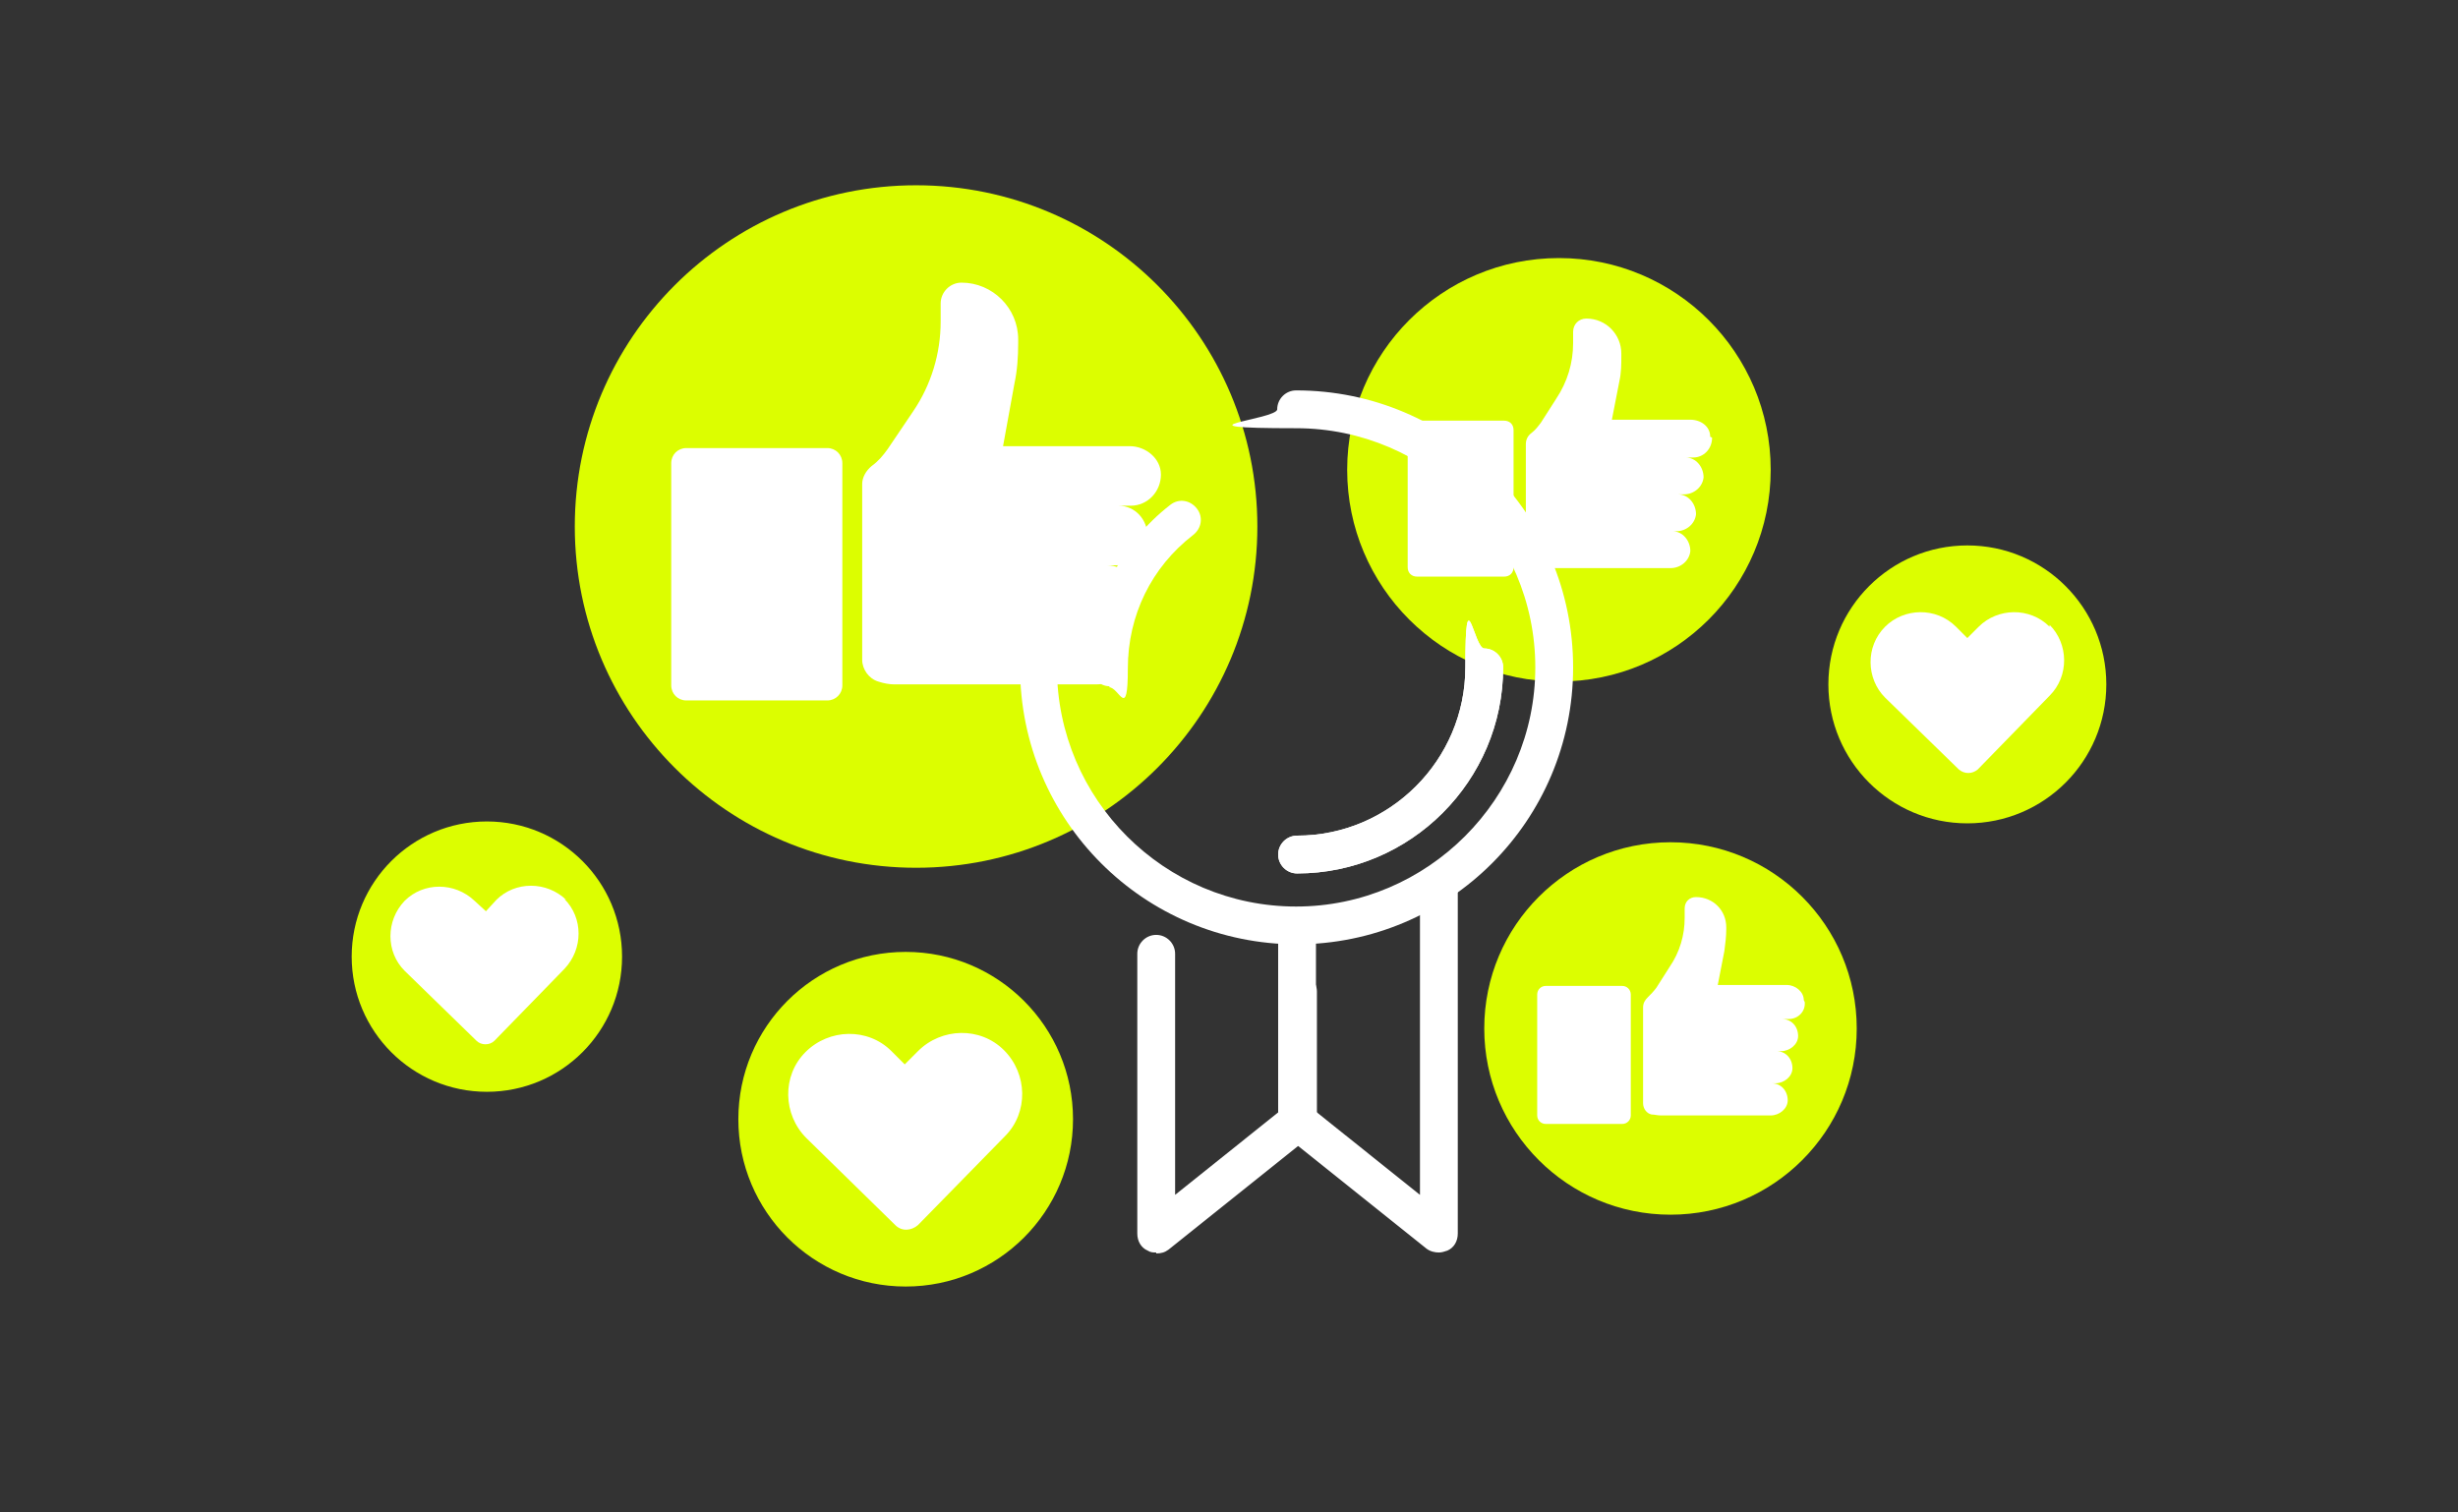 <svg xmlns="http://www.w3.org/2000/svg" id="Ebene_1" viewBox="0 0 260 160"><rect x="0" y="0" width="260" height="160" fill="#333333" stroke="none"/><defs><style>      .st0 {        fill: #dcfe00;      }      .st1 {        fill: #fff;      }    </style></defs><g><circle class="st0" cx="96.9" cy="55.7" r="36.1"></circle><g><path class="st1" d="M122.8,50.2c0-1.7-1.6-3-3.3-3h-4.6s-1.9,0-1.9,0h-6.9s1.2-6.6,1.2-6.6c.3-1.4.4-2.8.4-4.3v-.4c0-3.3-2.7-6-6-6h0c-1.2,0-2.2,1-2.2,2.2v1.9c0,3.4-1,6.7-2.9,9.5l-2.7,4c-.5.7-1,1.3-1.7,1.8-.6.5-1,1.2-1,1.9v18.6c0,1,.7,2,1.7,2.3h0c.6.2,1.2.3,1.7.3h14.9s5.2,0,5.2,0h1.3c1.7,0,3.2-1.3,3.3-3,0-1.8-1.3-3.3-3.1-3.3h.7c1.7,0,3.2-1.3,3.3-3,0-1.8-1.3-3.3-3.1-3.3h1c1.7,0,3.2-1.3,3.3-3,0-1.8-1.3-3.3-3.1-3.3h1.3c1.8,0,3.2-1.5,3.2-3.3Z"></path><path class="st1" d="M87.5,47.4h-14.9c-.9,0-1.6.7-1.6,1.6v23.5c0,.9.7,1.6,1.6,1.6h14.9c.9,0,1.6-.7,1.6-1.6v-23.5c0-.9-.7-1.6-1.6-1.6Z"></path></g></g><g><circle class="st0" cx="176.7" cy="108.8" r="19.7"></circle><g><path class="st1" d="M190.8,105.8c0-.9-.9-1.6-1.8-1.6h-2.5s-1,0-1,0h-3.8s.7-3.6.7-3.6c.1-.8.2-1.5.2-2.3v-.2c0-1.8-1.4-3.2-3.2-3.2h0c-.7,0-1.2.5-1.2,1.2v1c0,1.8-.5,3.6-1.6,5.2l-1.4,2.2c-.3.4-.6.7-.9,1-.3.3-.5.6-.5,1.1v10.1c0,.6.4,1.1.9,1.2h0c.3,0,.6.1,1,.1h8.1s2.8,0,2.8,0h.7c.9,0,1.8-.7,1.8-1.6,0-1-.7-1.8-1.7-1.8h.4c.9,0,1.8-.7,1.8-1.6,0-1-.7-1.8-1.7-1.8h.5c.9,0,1.8-.7,1.8-1.6,0-1-.7-1.8-1.7-1.8h.7c1,0,1.8-.8,1.7-1.8h0Z"></path><path class="st1" d="M171.6,104.3h-8.1c-.5,0-.9.4-.9.9v12.8c0,.5.4.9.9.9h8.1c.5,0,.9-.4.9-.9v-12.8c0-.5-.4-.9-.9-.9h0Z"></path></g></g><g><circle class="st0" cx="164.9" cy="49.7" r="22.4"></circle><g><path class="st1" d="M180.9,46.2c0-1.1-1-1.8-2.1-1.8h-2.8s-1.2,0-1.2,0h-4.3s.8-4.1.8-4.1c.2-.9.2-1.8.2-2.6v-.3c0-2-1.6-3.7-3.7-3.7h0c-.8,0-1.4.6-1.4,1.4v1.2c0,2.1-.6,4.1-1.8,5.9l-1.6,2.5c-.3.4-.6.8-1,1.1-.4.3-.6.7-.6,1.2v11.5c0,.6.4,1.2,1,1.4h0c.3.1.7.2,1.1.2h9.2s3.2,0,3.2,0h.8c1.1,0,2-.8,2.1-1.8,0-1.1-.8-2.1-1.9-2.1h.4c1.1,0,2-.8,2.1-1.8,0-1.1-.8-2.1-1.9-2.1h.6c1.1,0,2-.8,2.1-1.8,0-1.1-.8-2.1-1.9-2.1h.8c1.1,0,2-.9,2-2.1Z"></path><path class="st1" d="M159.1,44.5h-9.2c-.6,0-1,.4-1,1v14.5c0,.6.4,1,1,1h9.2c.6,0,1-.4,1-1v-14.5c0-.6-.4-1-1-1Z"></path></g></g><g><circle class="st0" cx="208.1" cy="72.4" r="14.7"></circle><path class="st1" d="M216.8,66.3h0c-2.1-2.1-5.5-2-7.5,0l-1.2,1.2-1.2-1.2c-2.1-2.1-5.5-2-7.5,0h0c-2.1,2.1-2,5.5,0,7.5l7.8,7.6c.6.5,1.4.5,2,0l7.6-7.8c2.1-2.1,2-5.5,0-7.5h0Z"></path></g><g><circle class="st0" cx="95.8" cy="118.4" r="17.7"></circle><path class="st1" d="M106.2,111.1h0c-2.5-2.5-6.6-2.4-9.1.1l-1.4,1.4-1.4-1.4c-2.5-2.5-6.6-2.4-9.1.1h0c-2.5,2.5-2.4,6.6.1,9.1l9.4,9.2c.7.7,1.7.6,2.4,0l9.2-9.4c2.5-2.5,2.4-6.6-.1-9.1h0Z"></path></g><g><circle class="st0" cx="51.5" cy="101.2" r="14.3"></circle><path class="st1" d="M59.9,95.2h0c-2.1-2-5.4-2-7.4,0l-1.1,1.2-1.2-1.1c-2.1-2-5.4-2-7.4,0h0c-2,2.1-2,5.4,0,7.4l7.6,7.4c.5.5,1.4.5,1.9,0l7.4-7.6c2-2.1,2-5.4,0-7.4Z"></path></g><g><path class="st1" d="M137.2,99.9c-16.2,0-29.3-13.1-29.3-29.3s2.4-13.5,6.8-18.8c.7-.8,2-1,2.8-.2.8.7,1,2,.2,2.8-3.8,4.5-5.9,10.3-5.9,16.2,0,14,11.4,25.3,25.3,25.3s25.3-11.4,25.3-25.3-11.4-25.3-25.3-25.3-2-.9-2-2,.9-2,2-2c16.2,0,29.3,13.1,29.3,29.3s-13.1,29.3-29.3,29.3Z"></path><path class="st1" d="M137.2,92.4c-1.1,0-2-.9-2-2s.9-2,2-2c9.8,0,17.8-8,17.8-17.8s.9-2,2-2,2,.9,2,2c0,12-9.8,21.8-21.8,21.8Z"></path><path class="st1" d="M137.2,92.4c-1.1,0-2-.9-2-2s.9-2,2-2c9.8,0,17.8-8,17.8-17.8s.9-2,2-2,2,.9,2,2c0,12-9.8,21.8-21.8,21.8Z"></path><path class="st1" d="M117.4,72.6c-1.1,0-2-.9-2-2,0-6.8,3.1-13.1,8.4-17.2.9-.7,2.1-.5,2.8.4.7.9.5,2.1-.4,2.8-4.4,3.4-6.9,8.5-6.9,14.1s-.9,2-2,2Z"></path><path class="st1" d="M122.3,132.5c-.3,0-.6,0-.9-.2-.7-.3-1.1-1-1.1-1.8v-29.6c0-1.1.9-2,2-2s2,.9,2,2v25.5l11-8.8v-12.7c0-1.1.9-2,2-2s2,.9,2,2v13.7c0,.6-.3,1.2-.7,1.6l-15,12c-.4.3-.8.4-1.3.4Z"></path><path class="st1" d="M152.2,132.5c-.4,0-.9-.1-1.3-.4l-15-12c-.5-.4-.7-1-.7-1.6v-20.5c0-1.1.9-2,2-2s2,.9,2,2v19.6l11,8.8v-33c0-1.1.9-2,2-2s2,.9,2,2v37.1c0,.8-.4,1.5-1.1,1.8-.3.1-.6.2-.9.2Z"></path></g></svg>